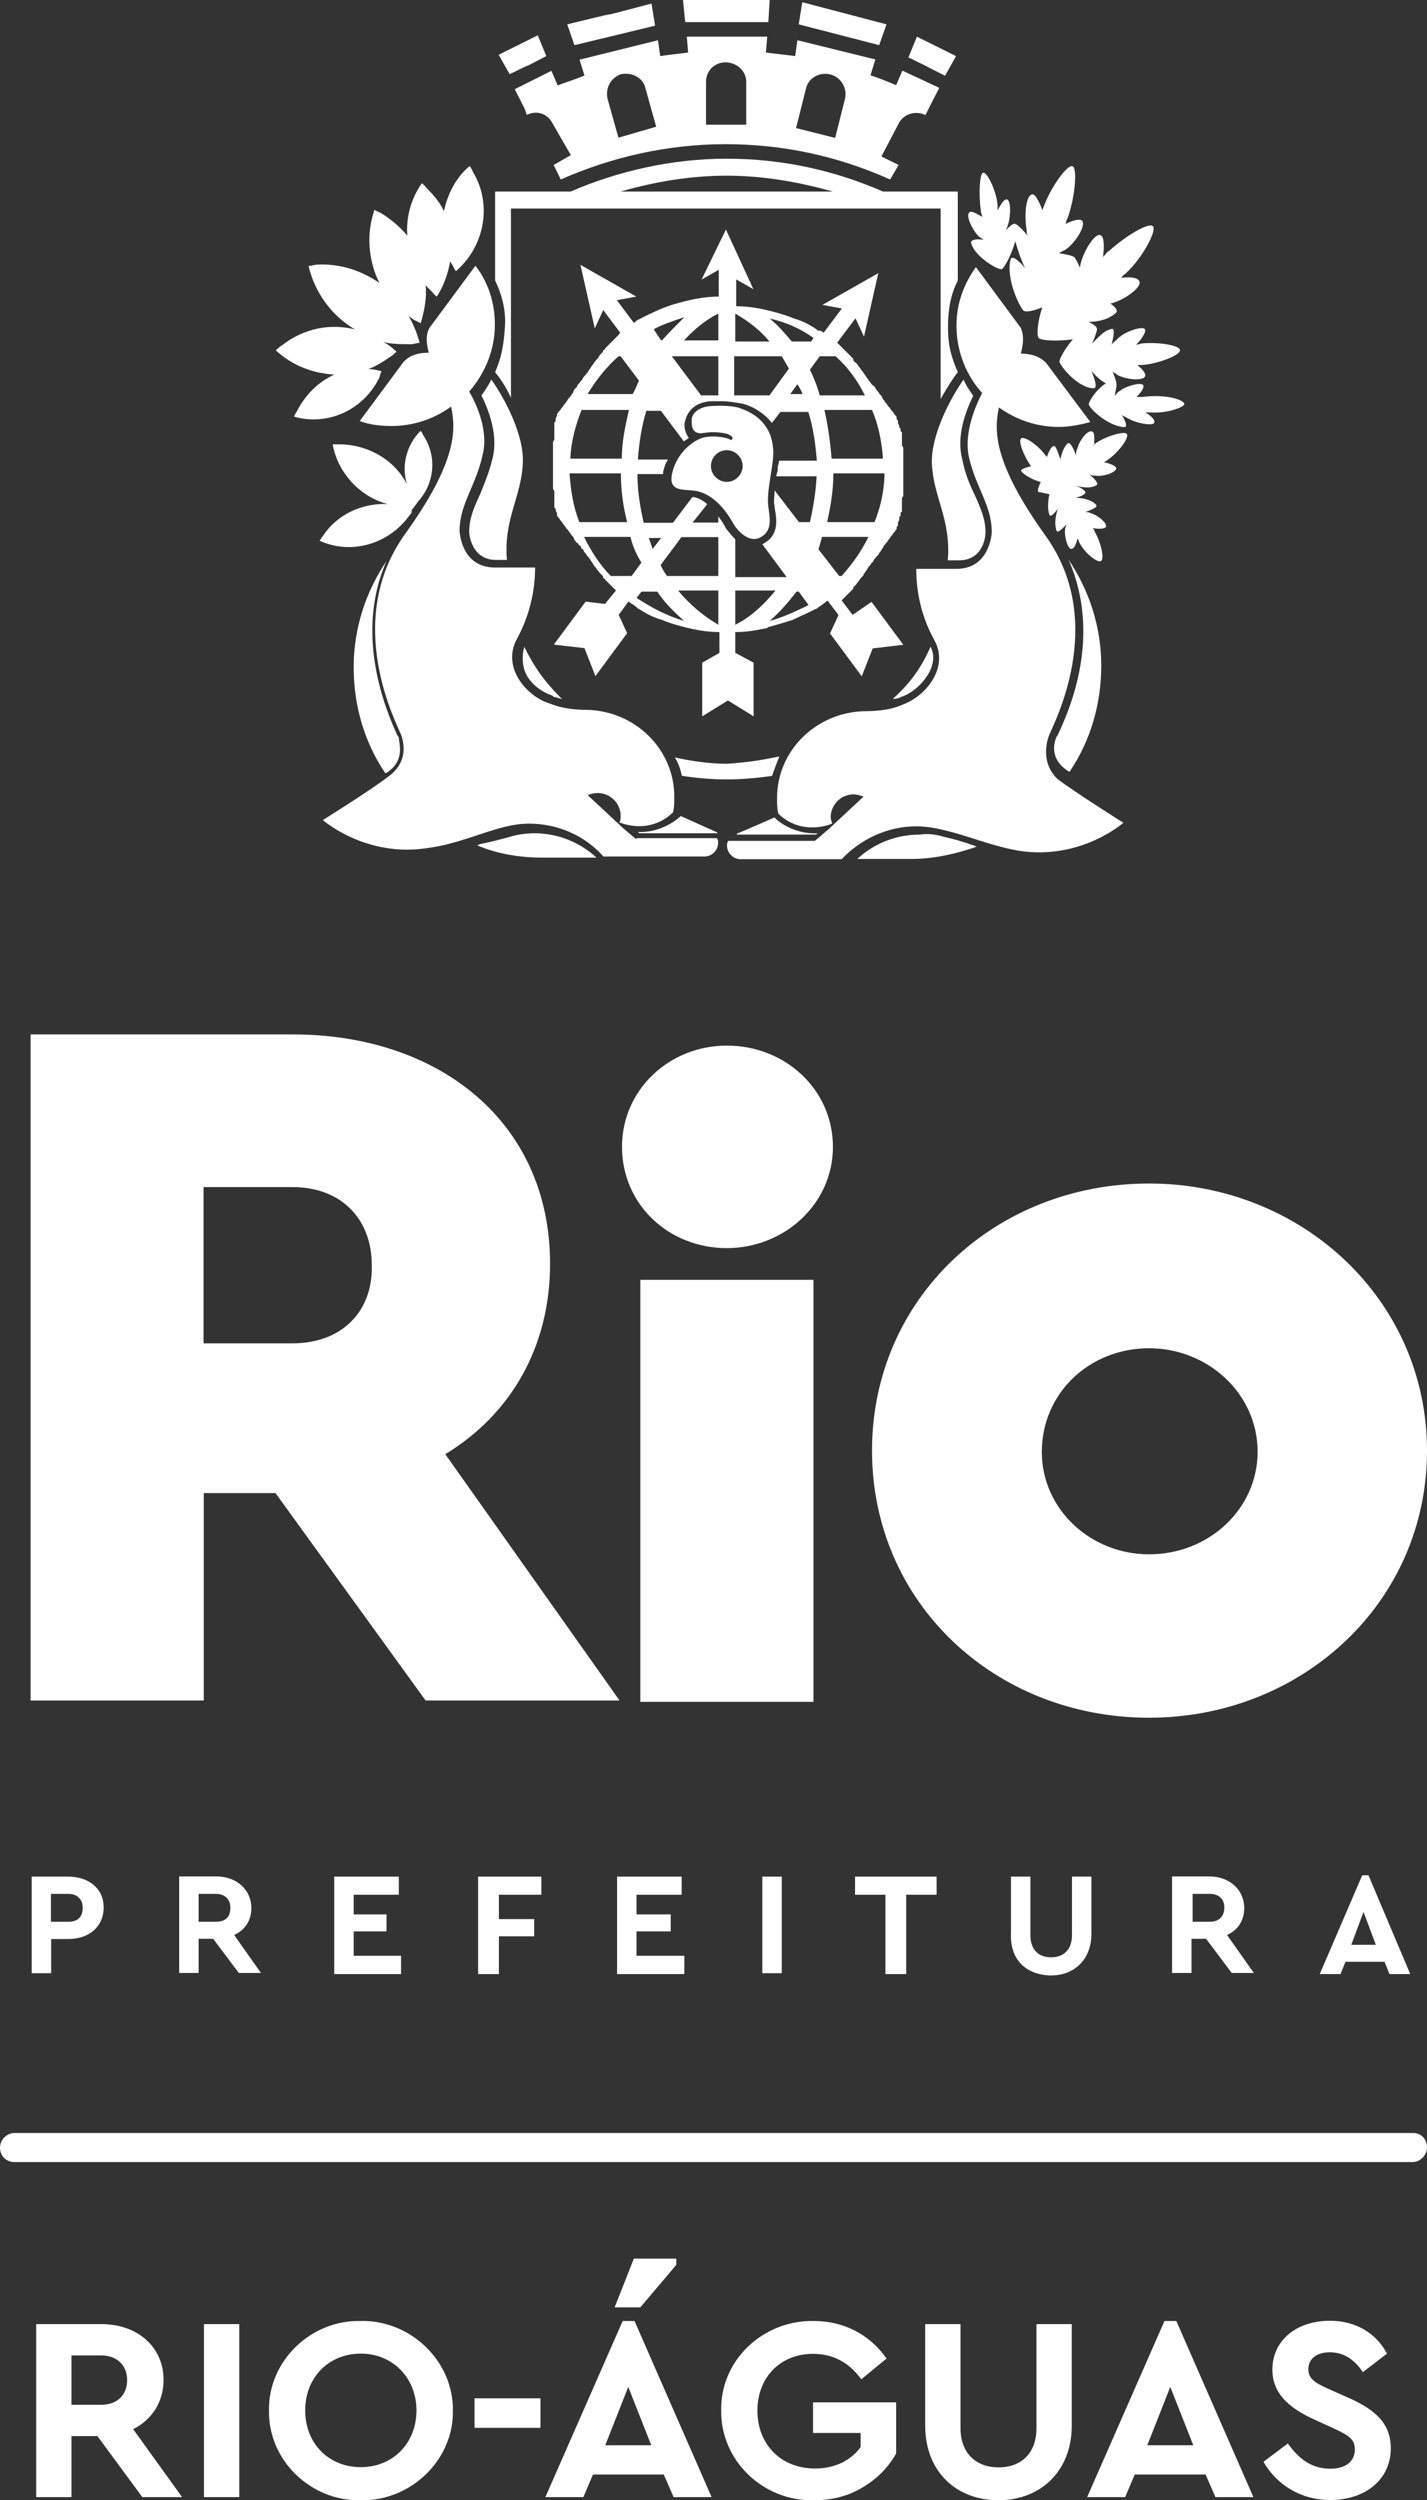 <svg xmlns="http://www.w3.org/2000/svg" xmlns:xlink="http://www.w3.org/1999/xlink" id="Layer_1" x="0px" y="0px" viewBox="0 0 638.7 1118.6" style="enable-background:new 0 0 638.7 1118.6;" xml:space="preserve"><rect x="0" y="0" width="638.7" height="1118.6" fill="#333333" stroke="none"/><style type="text/css">	.st0{fill-rule:evenodd;clip-rule:evenodd;fill:#FFFFFF;}	.st1{fill:#FFFFFF;}</style><path class="st0" d="M514.3,529.5c-68.8,0-124,51.3-124,119.5s55.1,119.5,124,119.5c68.2,0,124.4-51.3,124.4-119.5 C638.7,581.3,582.4,529.5,514.3,529.5z M514.3,695.4c-26.2,0-48-20.2-48-45.8c0-26.2,21.2-46.4,48-46.4c26.2,0,48.6,20.2,48.6,46.4 C562.8,675.2,541,695.4,514.3,695.4z"></path><rect x="286.6" y="572.6" class="st0" width="77.5" height="188.8"></rect><path class="st0" d="M199.3,650.6c28.9-17.5,46.9-47.5,46.9-85.2c0-63.4-49.7-102.6-115.1-102.6H13.7v298h77.5V668h32.1l67.2,92.8 h86.8L199.3,650.6z M131,601H91.1v-69.9h39.8c21.8,0,35.5,14.2,35.5,34.9C167,586.8,152.9,601,131,601z"></path><path class="st0" d="M325.3,467.8c-25.6,0-46.9,19.6-46.9,45.3c0,25.7,20.8,45.3,46.9,45.3c25.6,0,47.5-19.6,47.5-45.3 C372.8,487.5,351.5,467.8,325.3,467.8"></path><g>	<path class="st0" d="M228.2,374.4L228.2,374.4c3.2-1,7.1-1.6,10.9-1.6c10.3,0,20.2,3.8,27.9,10.9h-24c-10.3,0-20.2-1.6-29.5-5.5  c0.6,0,1-0.6,1.6-0.6C219.9,376.6,223.8,375.6,228.2,374.4"></path>	<path class="st0" d="M422.5,374.4L422.5,374.4c4.4,1,8.7,2.2,13.1,3.8c0.6,0,1,0.6,1.6,0.6c-9.3,3.2-19.2,5.5-29.5,5.5h-24  c7.7-7.1,17.5-10.9,27.9-10.9C415.4,372.8,419.2,373.4,422.5,374.4"></path>	<path class="st0" d="M133.2,183.4L133.2,183.4c3.8-7.1,9.3-12.5,16.4-15.8c-9.3-0.6-18.6-3.8-26.2-10.9c1-0.6,1.6-1.6,2.8-2.2  c9.9-7.7,21.8-9.9,32.7-7.1c-10.3-6-18-16.4-20.8-28.4c1,0,2.8-0.6,3.8-0.6c10.3-0.6,20.2,2.8,27.9,8.2c-4.9-9.9-6-21.8-2.2-32.7  c1,0.6,2.2,1,3.2,1.6c4.4,2.8,8.2,6,11.5,9.9c-0.6-8.2,1.6-16.4,6.5-23.4c1,0.6,1.6,1.6,2.2,2.2c3.2,3.2,6,6.5,7.7,10.3  c1.6-7.7,5.5-15.3,11.5-20.2c0.6,0.6,1,1.6,1.6,2.8c8.7,14.7,4.9,33.3-7.7,44.2c-0.6-0.6-1-1.6-1.6-2.8c-0.6-0.6-0.6-1-1-1.6  c-1,5.5-2.8,10.9-6,15.8c-1-0.6-1.6-1.6-2.2-2.2c-1-1-1.6-1.6-2.8-2.8c0.6,5.5-0.6,11.5-2.2,16.9c-1-0.6-2.2-1-3.2-1.6  c-0.6-0.6-1.6-1-2.2-1.6c2.2,3.8,3.8,7.7,4.9,12c-1,0-2.8,0.6-3.8,0.6c-4.4,0-8.7,0-12.5-1c2.2,1,4.4,2.8,6,4.4  c-1,0.6-1.6,1.6-2.8,2.2c-3.2,2.2-6.5,4.4-9.9,5.5c2.2,0,4.4,0.6,6,1c-0.6,1-0.6,1.6-1,2.8c-7.1,14.7-23.4,21.8-38.2,17.5  C132.1,185,132.7,184.5,133.2,183.4"></path>	<path class="st0" d="M530.1,180.7L530.1,180.7c0,1.6-8.2,4.4-15.3,3.8c-0.6,0-1,0-2.2,0c2.8,1.6,4.9,3.8,3.8,4.9s-7.7,0-11.5-2.2  c-1-0.6-2.2-1-2.8-1.6c1.6,2.8,2.8,5.5,1,5.5c-7.7-0.6-15.8-8.7-15.8-10.3c0-1,3.2-6.5,7.7-9.3c-2.2-1-4.4-3.2-6.5-5.5  c1.6,3.8,2.8,7.7,1,7.7c-7.1,0-15.3-10.3-15.3-12c0-1,2.2-5.5,6-9.9c-7.1,1-14.2,0.6-15.3-0.6c-1-1-0.6-7.1,1.6-13.7  c-3.8,1.6-7.1,2.2-8.2,1.6c-1.6-1-8.2-14.2-6-23c0.6-2.2,3.8,0.6,6.5,3.8c-1.6-3.2-3.2-7.7-4.4-12c-1.6,6-4.9,12-6,12.5  c-1.6,0.6-12-5.5-13.7-11.5c-0.6-1.6,2.2-2.2,5.5-1.6c-0.6-0.6-1.6-1-2.2-1.6c-2.8-2.8-5.5-8.7-4.4-10.3c0.6-1.6,3.2,0,6,1.6  c0-1-0.6-1.6-0.6-2.8c-1-7.1-0.6-16.4,1-16.9c1.6-0.6,6,7.7,6.5,14.7c0,0.6,0,1.6,0,2.2c1.6-3.2,3.2-5.5,4.4-4.9  c1.6,1,1.6,7.7,0,12c0,0.6-0.6,1-0.6,1.6c1.6-1.6,2.8-2.8,3.8-2.8l0,0l0,0l0,0l0,0c1,0,3.8,2.8,6,5.5c-0.6-1-0.6-1.6-0.6-2.8  c-1-5.5-0.6-14.7,2.2-15.8c1.6-0.6,3.2,2.8,4.9,7.1c0-0.6,0.6-1.6,1-2.8c3.2-8.2,10.3-18,12.5-16.9c2.2,1,1,14.2-2.2,23  c-0.6,1-0.6,1.6-1,2.8c3.2-1.6,7.1-2.8,7.7-1c1,2.8-3.8,9.9-7.7,12.5c-1,0.6-2.2,1-2.8,1.6c3.2,0.6,6.5,1,7.1,2.2  c0.6,1,1.6,2.8,2.2,4.4c0,0,0,0,0-0.6c1-6,6-14.2,8.7-14.2c2.2,0,2.2,4.9,1.6,9.9c1-1,1.6-2.2,2.8-2.8c7.1-6.5,18-13.1,19.6-10.9  s-4.9,14.2-12,20.8c-0.6,0.6-1.6,1-2.2,2.2c4.4-0.6,8.2,0,8.2,2.2c0,2.8-7.7,8.2-13.1,9.3l0,0c2.2,1.6,3.8,3.2,2.2,4.4  c-3.2,2.8-7.7,3.8-12,3.8c2.2,1,3.8,2.2,3.8,3.2s-1,3.8-2.2,6.5c2.8-2.8,5.5-6,8.7-6.5c1.6-0.6,1,3.2,0,7.1c0.6-1,1.6-1.6,2.8-2.8  c3.2-3.2,10.3-5.5,12-4.4c1,1-1,4.4-3.8,7.1c1,0,2.2-0.6,3.2-0.6c7.1-0.6,16.9,1,16.4,3.2c0,2.2-9.9,6-16.9,6.5c-0.6,0-1.6,0-2.2,0  c2.8,2.2,4.4,4.4,3.2,5.5c-1.6,1.6-8.2,1-12-1c-0.6-0.6-1.6-1-2.2-1.6c1,2.8,2.2,5.5,1.6,7.1c0,1-0.6,2.2-0.6,3.8  c0.6-0.6,1-1.6,2.2-2.2c2.8-2.2,8.7-3.8,10.3-2.8c1,1-0.6,3.2-2.8,5.5c1,0,1.6,0,2.8,0C520.8,176.3,529.5,178.5,530.1,180.7"></path>	<path class="st0" d="M476.5,127.8c0-1.6,0.6-3.8,1-5.5c-3.2,2.2-7.1,3.2-9.9,3.8C471.1,126,474.9,126.6,476.5,127.8"></path>	<path class="st0" d="M490.7,198.1L490.7,198.1c4.9-3.2,13.1-5.5,13.7-3.8c1,1.6-3.8,8.2-8.7,11.5c-0.6,0.6-1,0.6-1.6,1  c2.8,0.6,5.5,1.6,5.5,2.8c0,1.6-5.5,3.8-9.3,3.2c-1,0-1.6,0-2.8-0.6c2.8,2.2,4.4,4.4,3.2,4.9c-2.8,1.6-6.5,1-9.9,0l0,0  c2.2,0.6,3.8,1.6,4.9,2.8c0.6,1-1.6,2.2-4.4,2.8c3.2,0,7.7,1,9.3,3.2c1,1-2.2,2.2-4.9,3.2c1,0,1.6,0,2.8,0.6c3.2,1,7.1,4.4,6.5,6  c-0.6,1-3.2,1-6,0.6c0.6,0.6,1,1,1,1.6c2.8,4.9,4.4,12,2.8,13.1c-1.6,1-7.7-3.8-9.9-8.7c0-0.6-0.6-1-0.6-1.6  c-0.6,2.8-1.6,4.9-2.8,4.9c-1.6,0-3.2-5.5-2.8-8.7c0-1,0.6-1.6,0.6-2.2c-2.2,2.2-3.8,3.8-4.4,2.8c-1-2.8-0.6-6.5,0.6-9.9  c-1.6,2.2-3.2,3.8-3.8,2.8c-1-2.8-0.6-6.5,0-9.3c-2.8-0.6-4.9-1-4.9-1c-0.6-0.6,0-2.2,1-4.4c-3.2-1-7.1-2.8-8.7-4.9  c-0.6-0.6,1.6-1.6,4.4-2.2l0,0c-3.2-4.4-6-11.5-4.4-12.5s7.7,3.2,10.9,7.7c0,0,0,0,0.6,0.6c1-3.2,2.8-6,3.8-4.4s1.6,3.8,2.2,5.5  c0.6-2.8,1.6-5.5,3.2-7.1c1-1,2.8,2.2,3.8,5.5c0-1,0-2.2,0.6-3.2c1-3.8,4.4-8.2,6.5-7.7c1.6,0.6,1,3.8,1,6.5  C489.1,198.7,490.2,198.7,490.7,198.1"></path>	<path class="st0" d="M244.5,25.1l-3.8-9.3c-17.5,8.7,0,0-17.5,8.7l4.9,8.7C244.5,25.1,227.6,33.9,244.5,25.1"></path>	<g>		<path class="st0" d="M420.4,39.3l-16.5-7.7l-2.8,6.5c-3.8-1.6-7.7-3.2-11.5-4.4l2.2-7.1L356.9,18l-1,7.1c-4.4-0.6-8.7-1-13.1-1.6   l0.6-7.1h-36l0.6,7.1c-4.4,0.6-8.7,1-12.5,1.6l-1-7.1l-35.1,8.7l2.2,7.1c-3.8,1.6-7.7,2.8-12,4.4l-2.8-6.5l-16.4,8.2l4.4,8.7l0,0   l1,2.8c4.4-2.2,9.3-0.6,11.5,3.8l0,0l0,0l8.2,14.2l-7.7,4.4l3.2,6.5c22.4-9.9,47.5-15.8,73.7-15.8s50.7,5.5,73.7,15.8l3.8-6.5   l-7.7-3.8l7.7-14.7l0,0l0,0l0,0c2.2-4.4,7.7-6,12-3.8l0,0l2.2-4.4l0,0L420.4,39.3z M276.8,61.6l-4.9-17.5l0,0l0,0   c-1-4.9,1.6-9.3,6-10.9c4.9-1,9.9,1.6,10.9,6l0,0l0,0l0,0l0,0l4.9,17.5L276.8,61.6z M334,36.6L334,36.6v19.2h-18V36.6   c0-4.9,3.8-8.7,8.7-8.7C329.7,27.9,334,31.7,334,36.6L334,36.6z M378.2,44.2L378.2,44.2L378.2,44.2L378.2,44.2l-4.4,17.5   l-17.5-4.4l4.4-17.5l0,0l0,0c1-4.9,6-7.7,10.9-6.5C376.2,34.4,379.4,39.3,378.2,44.2z"></path>		<path class="st0" d="M293.2,11.5l-1.6-9.9c-37.7,9.9,0,0-37.7,9.3l3.2,9.3C293.2,11.5,257.1,20.2,293.2,11.5z"></path>		<polygon class="st0" points="343.9,9.9 344.5,0 305.7,0 306.7,9.9   "></polygon>		<path class="st0" d="M396.8,10.9c-37.7-9.9,0,0-37.7-9.9l-1.6,9.9c36,9.3,0,0,36,9.3L396.8,10.9z"></path>	</g>	<path class="st0" d="M427.9,25.1c-17.5-8.7,0,0-17.5-8.7l-3.8,9.3c16.9,8.2,0,0,16.4,8.2L427.9,25.1z"></path>	<path class="st0" d="M183.4,230.4L183.4,230.4c-9.3,13.1-26.2,18-40.4,11.5c0.6-0.6,1-1.6,1.6-2.2c6.5-9.9,18-14.7,28.9-14.2  c-12.5-3.2-22.4-14.2-24.6-26.7c1,0,2.2,0,2.8,0c13.1,0,25.1,7.1,30.5,18c-2.8-8.7,0-18,6-24c0.6,0.6,1,1,1,1.6  c6.5,9.3,5.5,21.8-2.2,30.1l0,0c-1,1.6-2.8,3.8-2.8,3.8C184.5,229.2,184,229.8,183.4,230.4"></path>	<path class="st0" d="M174.1,345L174.1,345c-0.6,0.6-1,0.6-1.6,1c-9.3-13.7-14.2-30.1-14.2-47.5c0-17.5,5.5-33.9,14.7-47.5  c-9.9,22.4-8.2,49.7,4.9,78.1c0.6,0.6,0.6,1,0.6,1C178.5,332.4,181.3,339.5,174.1,345"></path>	<path class="st0" d="M234.7,299.7L234.7,299.7c-1-3.2-1-7.1,0-10.3c5.5,11.5,11.5,18,16.9,23.4c-2.2-0.6-3.2-1-3.8-1l-0.6-0.6  C241.9,309.5,236.4,305.1,234.7,299.7"></path>	<path class="st0" d="M219.9,169.8c-1,2.2-2.8,4.9-4.4,7.1c3.2,6.5,7.7,18,4.9,28.4c-1.6,6.5-3.8,11.5-5.5,15.8  c-2.8,6-4.9,10.9-4.9,16.9c0,1,1,12.5,12,12.5h4.9c-1.6-18,6.5-28.4,7.1-43.2C234.7,194.3,225.4,177.5,219.9,169.8"></path>	<path class="st0" d="M403.4,311.7L403.4,311.7c-0.6,0.6-2.2,1-3.8,1c6-5.5,12-12,16.9-23.4c1.6,3.2,1.6,6.5,0,10.3  c-2.2,4.9-7.1,9.9-12.5,12L403.4,311.7z"></path>	<path class="st0" d="M284.9,375.6l-6.5-5.5c0,0,0,0-0.6-0.6l-14.7-13.7c1-0.6,2.8-1,4.4-1c5.5,0,10.3,4.4,10.3,10.3  c0,1,0,2.2-0.6,2.8c0,0,13.1,6,24-4.4l0,0c0.6-2.2,0.6-4.4,0.6-7.1c0-21.2-17.5-38.2-38.8-38.8c-11.5,0-16.4-2.8-18-3.2  c-10.3-3.8-20.2-16.4-13.7-28.4s8.2-23.4,8.2-32.1h-18c-15.3,0-15.8-16.4-15.8-16.4c0-12,7.1-19.6,10.3-33.9  c2.8-10.9-2.8-23-6-28.4c7.1-8.2,11.5-18.6,11.5-30.1c0-9.9-3.2-19.2-8.7-26.2l-20.3,27.4c-2.2,3.2-1.6,7.7-0.6,11.5  c-4.4,0-8.7,1-11.5,4.4L161,188.4c4.4,1.6,9.3,2.2,14.2,2.2c9.9,0,19.2-3.2,26.7-8.7c2.2,10.3,2.8,24.6-20.8,57.3  c-27.9,39.3-3.2,85.2-1.6,89.5c1.6,4.4,2.8,12.5-5.5,18.6c-7.7,6-29.5,19.6-29.5,19.6s19.2,16.9,46.9,12.5  c12.5-1.6,23-6.5,33.9-9.3c3.8-1,7.7-1.6,11.5-1.6c13.1,0,25.1,5.5,33.3,14.7h45.3c3.2,0,6-2.8,6-6c0-1,0-1.6-0.6-2.2h-36v0.6  L284.9,375.6L284.9,375.6z"></path>	<path class="st0" d="M286.1,372.8l-0.6-0.6c10.9,0.6,18.6-6.5,19.2-7.1c4.9,2.2,15.8,7.1,15.8,7.1l0,0c0.6,0,0.6,0.6,0.6,0.6H286.1  z"></path>	<path class="st0" d="M348.8,338.4L348.8,338.4c-1,2.8-2.2,5.5-3.2,8.7c-6.5,1-13.7,1.6-20.2,1.6c-7.1,0-13.7-0.6-20.2-1.6  c-0.6-2.8-1.6-6-3.2-8.2c7.7,1.6,15.3,2.8,23.4,2.8C333.6,341.2,341.2,340.1,348.8,338.4"></path>	<path class="st0" d="M431.3,169.8c-5.5,7.7-14.7,24.6-14.2,37.7c0.6,14.7,8.7,25.1,7.1,43.2h4.9c11.5,0,12-11.5,12-12.5  c0-6-2.2-10.9-4.9-16.9c-2.2-4.4-4.4-9.9-5.5-15.8c-2.8-10.3,1.6-21.8,4.9-28.4C434,174.7,432.3,172.5,431.3,169.8"></path>	<path class="st0" d="M473.3,329.1c-0.6,0.6-0.6,1-0.6,1c-0.6,1.6-3.2,8.7,4.4,14.2c0.6,0.6,1,0.6,1.6,1  c9.3-13.7,14.2-30.1,14.2-47.5c0-17.5-5.5-33.9-14.7-47.5C488.5,273.4,486.9,300.8,473.3,329.1"></path>	<path class="st0" d="M469.5,329.1c1.6-4.4,26.7-50.3-1.6-89.5c-23.4-32.7-23-46.9-20.8-57.3c7.7,5.5,16.9,8.7,26.7,8.7  c4.9,0,9.9-1,14.2-2.2l-19.6-26.2c-2.8-3.2-7.1-4.4-11.5-4.4c1-3.8,1.6-7.7,0-11.5l-20.1-27.2c-5.5,7.7-8.7,16.4-8.7,26.2  c0,11.5,4.4,22.4,11.5,30.1c-2.8,5.5-8.2,17.5-6,28.4c3.2,14.2,10.3,21.8,10.3,33.9c0,0-0.6,16.4-15.8,16.4h-18  c0,8.7,1.6,20.2,8.2,32.1c6.5,12-3.8,24.6-13.7,28.4c-1.6,0.6-6,3.2-18,3.2c-21.2,0.6-38.8,17.5-38.8,38.8c0,2.2,0,4.9,0.6,7.1l0,0  c10.9,10.3,24,4.4,24,4.4c0-1-0.6-1.6-0.6-2.8c0-5.5,4.4-10.3,10.3-10.3c1.6,0,3.2,0.6,4.4,1l-14.7,13.7l-0.6,0.6l-6.5,5.5H326  c-0.6,0.6-0.6,1.6-0.6,2.2c0,3.2,2.8,6,6,6h45.3c8.2-8.7,20.2-14.7,33.3-14.7c3.8,0,8.2,0.6,12,1.6c10.3,2.2,21.2,7.1,33.9,9.3  c27.9,4.4,46.9-12.5,46.9-12.5s-21.8-13.7-29.5-19.6C466.7,342.3,467.8,333.6,469.5,329.1"></path>	<path class="st0" d="M330.3,372.8L330.3,372.8c0,0,11.5-4.9,16.4-7.1c0.6,1,8.2,7.7,19.2,7.1l-0.6,0.6h-35.5  C329.7,372.8,330.3,372.8,330.3,372.8"></path>	<g>		<path class="st0" d="M429.1,85.7h-33.9C374,76.4,350.4,71,325.3,71c-24.6,0-48.6,5.5-69.9,14.7h-33.8v39.8   c3.2,6.5,4.9,13.7,4.4,20.8c-0.6,8.7-1.6,13.7-4.4,20.2c2.2,2.8,4.9,6.5,7.1,11.5V93.3H421v85.2c2.8-4.9,5.5-9.3,7.7-12   c-2.8-6.5-4.4-11.5-4.4-20.2c0-7.1,1-14.2,4.4-20.8V85.7H429.1z M277.8,85.7c15.3-4.4,31.1-7.1,47.5-7.1s32.1,2.8,47.5,7.1H277.8z   "></path>		<path class="st0" d="M381.6,275.1l-4.9-6.5l0,0c0.6-0.6,0.6-0.6,1-1l0,0c1-1,2.2-2.2,3.2-3.2l0,0c0.6-0.6,0.6-0.6,1-1   c0,0,0,0,0-0.6c0.6-0.6,0.6-0.6,1-1c0,0,0,0,0.6-0.6c0-0.6,0.6-0.6,0.6-1c0,0,0,0,0.6-0.6c0-0.6,0.6-0.6,0.6-1c0,0,0,0,0.6-0.6   s0.6-0.6,0.6-1l0,0c0.6-0.6,1-1.6,1.6-2.2l0,0c0-0.6,0.6-0.6,0.6-1c0,0,0-0.6,0.6-0.6c0-0.6,0.6-0.6,0.6-1c0,0,0-0.6,0.6-0.6   c0,0,0.6-0.6,0.6-1c0,0,0-0.6,0.6-0.6c0-0.6,0.6-0.6,0.6-1l0.6-0.6c0,0,0.6-0.6,0.6-1l0.6-0.6c0-0.6,0.6-0.6,0.6-1s0.6-0.6,0.6-1   c0-0.6,0.6-0.6,0.6-1l0.6-0.6c0,0,0-0.6,0.6-0.6c0,0,0-0.6,0.6-1c0,0,0-0.6,0.6-0.6c0-0.6,0-0.6,0.6-1c0,0,0-0.6,0.6-0.6   c0-0.6,0-0.6,0.6-1c0,0,0-0.6,0.6-0.6c0-0.6,0-0.6,0.6-1v-0.6c0-0.6,0.6-1,0.6-1V234c0-0.6,0.6-1,0.6-1.6v-0.6c0-0.6,0-0.6,0.6-1   v-0.9c0-0.6,0-0.6,0.6-1v-0.6c0-0.6,0-0.6,0-1v-0.6c0-0.6,0-0.6,0-1v-0.6c0-0.6,0-1,0-1v-0.6c0-0.6,0-1,0.6-1.6v-0.6   c0-0.6,0-1,0-1v-0.6c0-0.6,0-0.6,0-1v-0.6c0-0.6,0-0.6,0-1v-0.6c0-0.6,0-0.6,0-1v-0.6c0-0.6,0-1,0-1V213c0-0.6,0-1,0-1.6   s0-1,0-1.6v-0.6c0-0.6,0-1,0-1v-0.6c0-0.6,0-0.6,0-1V206c0-0.6,0-0.6,0-1v-0.6c0-0.6,0-0.6,0-1v-0.6c0-0.6,0-1,0-1V201   c0-0.6,0-1-0.6-1.6v-0.6c0-0.6,0-1,0-1v-0.6c0-0.6,0-0.6,0-1v-0.6c0-0.6,0-0.6,0-1v-0.7c0-0.6,0-0.6-0.6-1v-0.6c0-0.6,0-0.6-0.6-1   v-0.6c0-0.6-0.6-1-0.6-1.6v-0.6c0-0.6-0.6-1-0.6-1v-0.6c0-0.6,0-0.6-0.6-1c0,0,0-0.6-0.6-0.6c0-0.6,0-0.6-0.6-1c0,0,0-0.6-0.6-0.6   c0,0,0-0.6-0.6-1c0,0,0-0.6-0.6-0.6c0-0.6-0.6-0.6-0.6-1c0,0,0-0.6-0.6-0.6c0-0.6-0.6-0.6-0.6-1c0,0,0-0.6-0.6-0.6   c0-0.6-0.6-1-0.6-1.6l-0.6-0.6l-0.6-0.6c0-0.6-0.6-0.6-0.6-1l-0.6-0.6c0-0.6-0.6-0.6-0.6-1c0,0,0-0.6-0.6-0.6   c0-0.6-0.6-0.6-0.6-0.6l-0.6-0.6c0-0.6-0.6-0.6-0.6-1l-0.6-0.6c0-0.6-0.6-0.6-0.6-1l0,0c-0.6-0.6-1-1.6-1.6-2.2l0,0   c0-0.6-0.6-0.6-0.6-1c0,0,0,0-0.6-0.6c0-0.6-0.6-0.6-0.6-1c0,0,0,0-0.6-0.6c0-0.6-0.6-0.6-0.6-1c0,0,0,0-0.6-0.6   c-0.6,0-0.6-0.6-1-1c0,0,0,0,0-0.6c-0.6-0.6-0.6-0.6-1-1l0,0c-1-1-2.2-2.2-3.2-3.2l0,0c-0.6-0.6-0.6-0.6-1-1l0,0   c-0.6-0.6-0.6-0.6-1-1l0,0c-0.6-0.6-0.6-0.6-1-1l0,0l8.2-10.9l3.8,8.2l3.2-14.2l3.2-14.2l-12.5,7.1l-12.5,7.1l8.7,1.6l-8.2,10.9   c-0.6-0.6-1-1-2.2-1l0,0c-0.6,0-1-0.6-1-0.6l0,0c-3.2-2.2-6.5-3.8-10.3-4.9l0,0c-3.8-1.6-8.2-2.8-12.5-3.8   c-4.4-1-8.7-1.6-13.1-1.6v-12l7.7,4.4l-6.3-13.7l-6-13L314,125.1l7.7-4.4v12c-4.4,0-8.7,0.6-13.1,1.6s-8.7,2.2-12.5,3.8l0,0   c-3.8,1.6-7.1,3.2-10.3,4.9l0,0c-0.6,0-1,0.6-1,0.6l0,0c-0.6,0.6-1,0.6-1,1l-7.7-10.3l8.7-1.6l-12.5-7.1l-12.5-7.1l3.2,14.2   l3.2,14.2l3.8-8.2l7.7,10.3c0,0-0.6,0-0.6,0.6l0,0c-0.6,0.6-0.6,0.6-1,1l0,0c-0.6,0.6-0.6,0.6-1,1l0,0c-0.6,0.6-0.6,0.6-1,1l0,0   c-1,1-2.2,2.2-3.2,3.2l0,0c0,0.6-0.6,0.6-1,1c0,0,0,0,0,0.6c-0.6,0.6-0.6,0.6-1,1c0,0,0,0-0.6,0.6c0,0.6-0.6,0.6-0.6,1   c0,0,0,0.6-0.6,0.6c0,0.6-0.6,0.6-0.6,1c0,0,0,0-0.6,0.6c0,0.6-0.6,0.6-0.6,1l0,0c-0.6,0.6-1,1.6-1.6,2.2l0,0c0,0.6-0.6,0.6-0.6,1   c0,0,0,0.6-0.6,0.6c0,0.6-0.6,0.6-0.6,1l-0.6,0.6c0,0-0.6,0.6-0.6,1c0,0,0,0.6-0.6,0.6c0,0.6-0.6,0.6-0.6,1l-0.6,0.6   c0,0-0.6,0.6-0.6,1c0,0,0,0.6-0.6,0.6c0,0.6-0.6,0.6-0.6,0.6c0,0.6-0.6,1-0.6,1.6s-0.6,0.6-0.6,0.6c0,0.6,0,0.6-0.6,1   c0,0,0,0.6-0.6,0.6c0,0.6-0.6,0.6-0.6,1c0,0,0,0.6-0.6,0.6c0,0.6,0,0.6-0.6,1c0,0,0,0.6-0.6,0.6c0,0.6,0,0.6-0.6,1   c0,0,0,0.6-0.6,0.6c0,0.6,0,0.6-0.6,1c0,0,0,0.6-0.6,0.6c0,0.6-0.6,1-0.6,1v0.6c0,0.6-0.6,1-0.6,1.6v0.6c0,0.6,0,0.6-0.6,1v0.6   c0,0.6,0,0.6,0,1v0.6c0,0.6,0,0.6,0,1v0.6c0,0.6,0,0.6,0,1v0.6c0,0.6,0,1,0,1v0.6c0,0.6,0,1-0.6,1.6v0.6c0,0.6,0,1,0,1v0.6   c0,0.6,0,0.6,0,1v0.6c0,0.6,0,0.6,0,1v0.6c0,0.6,0,0.6,0,1v0.6c0,0.6,0,1,0,1v0.6c0,0.6,0,1,0,1.6s0,1,0,1.6v0.6c0,0.6,0,1,0,1   v0.6c0,0.6,0,0.6,0,1v0.6c0,0.6,0,0.6,0,1v0.6c0,0.6,0,0.6,0,1v0.6c0,0.6,0,1,0,1v0.6c0,0.6,0,1,0.6,1.6v0.6c0,0.6,0,1,0,1v0.6   c0,0.6,0,0.6,0,1v0.6c0,0.6,0,0.6,0,1v0.6c0,0.6,0,0.6,0,1v0.6c0,0.6,0,0.6,0.6,1v0.6c0,0.6,0.6,1,0.6,1.6v0.6c0,0.6,0.6,1,0.6,1   s0,0.6,0.6,0.6c0,0.6,0,0.6,0.6,1c0,0,0,0.6,0.6,0.6c0,0.6,0,0.6,0.6,1c0,0,0,0.6,0.6,0.6c0,0.6,0,0.6,0.6,1c0,0.6,0,0.6,0.6,0.6   c0,0,0,0.6,0.6,1c0,0,0,0.6,0.6,0.6c0,0.6,0,0.6,0.6,1c0,0,0,0.6,0.6,0.6c0,0.6,0.6,1,0.6,1.6l0.6,0.6c0,0,0,0.6,0.6,0.6l0.6,0.6   c0,0,0,0.6,0.6,0.6c0,0,0.6,0.6,0.6,1c0,0,0,0.6,0.6,0.6c0,0,0.6,0.6,0.6,1c0,0,0,0.6,0.6,0.6c0,0.6,0.6,0.6,0.6,1   c0,0,0,0.6,0.6,0.6c0,0.6,0.6,0.6,0.6,1l0,0c0.6,0.6,1,1.6,1.6,2.2l0,0c0,0.6,0.6,0.6,0.6,1c0,0,0,0.6,0.6,0.6   c0,0.6,0.6,0.6,0.6,1c0,0,0,0.6,0.6,0.6c0,0.6,0.6,0.6,0.6,1c0,0,0,0,0.6,0.6s0.6,0.6,1,1c0,0,0,0,0,0.6c0.6,0.6,0.6,0.6,1,1l0,0   c1,1,2.2,2.2,3.2,3.2l0,0c0.6,0.6,0.6,0.6,1,1l0,0l0.6,0.6l-4.9,6l-8.7-1l-14.2,19.2l13.7,1.6l4.9,12.5l14.2-19.2l-3.8-8.2l4.4-6   c1,1,2.8,1.6,3.8,2.8l0,0c0.6,0.6,1,0.6,1,0.6l0,0c3.2,2.2,6.5,3.8,10.3,4.9l0,0c3.8,1.6,8.2,2.8,12.5,3.8c4.4,1,8.7,1.6,13.1,1.6   v9.3l-7.7,4.4v24l11.5-7.1l11.5,7.1v-24l-8.2-4.4v-9.3c4.4,0,8.7-0.6,13.1-1.6c0.6,0,1,0,1.6-0.6c3.8-1,7.7-2.2,10.9-3.2l0,0   c3.2-1.6,7.1-3.2,10.3-4.9l0,0c0.6,0,1-0.6,1-0.6l0,0c1.6-1,3.2-2.2,4.4-3.2l4.9,6.5l-3.8,8.2l14.2,19.2l4.9-12.5l13.7-1.6   l-14.2-19.2L381.6,275.1z M391.4,233.6h-21.2c1.6-7.1,2.8-14.2,2.8-21.8h22.9C395.8,219.5,394.1,227.1,391.4,233.6z M390.3,183.4   c2.8,6.5,4.4,14.2,4.9,21.8h-23c-0.6-7.7-1.6-14.7-3.2-21.8H390.3z M364.1,151.2l-1,1.6h-8.7c-3.2-3.8-6-7.1-9.9-10.3   C351.5,144.1,358,146.8,364.1,151.2z M359.2,176.3h-5.5l3.2-4.4C358,173.6,358.6,174.7,359.2,176.3z M329.1,140.3   c5.5,3.2,10.9,7.1,15.3,12.5h-15.3V140.3z M329.1,159.4h20.8c1,1.6,2.2,3.8,3.2,5.5l-8.7,12h-15.8v-17.5H329.1L329.1,159.4z    M321.5,140.3v12h-15.3C310.6,147.4,316,143,321.5,140.3z M321.5,159.4v17.5h-7.7l-13.1-17.5H321.5z M306.3,141.9   c-3.2,3.2-6.5,6.5-9.9,10.3h-0.6l-3.2-4.9C296.4,145.2,301.3,143.6,306.3,141.9z M276.8,159.4h1l8.2,10.9c-1,2.2-1.6,3.8-2.8,6   H263C266.9,169.8,271.4,164.3,276.8,159.4z M260.3,183.4h21.2c-1.6,7.1-3.2,14.2-3.2,21.8h-23C255.5,197.7,257.7,190,260.3,183.4z    M259.3,233.6c-2.8-7.1-3.8-14.2-4.4-21.8h23c0,7.7,1,14.7,2.8,21.8H259.3z M282.7,257.7h-9.3c-4.9-4.9-8.7-10.9-12-17.5h20.8   c1,4.4,2.8,8.2,4.9,11.5L282.7,257.7z M284.9,267.5l2.2-2.8h7.1c3.2,4.9,7.7,9.3,12,13.1C298.6,275.6,291.5,271.8,284.9,267.5z    M290.4,240.7h5.5l-3.8,4.9C291.5,244,291,242.3,290.4,240.7z M321.5,279.5c-6.5-3.8-12.5-8.7-18-15.3h18V279.5z M321.5,257.7h-23   c-1-1.6-2.2-3.2-2.8-4.9l9.3-12.5h16.5V257.7z M329.1,279.5v-15.3h18C341.7,270.8,335.8,276.2,329.1,279.5z M344.5,277.8   c4.4-3.8,8.2-8.2,12-13.1h1l4.4,6C356.4,273.4,350.5,276.2,344.5,277.8z M362.5,233.6h-4.9l-10.9-14.2c0,2.8-0.6,4.9,0,7.1v0.6   c1,5.5,2.2,12.5-5.5,16.4l10.9,14.7l0,0h-23v-16.9c-1.6-1.6-2.8-3.2-3.8-4.4c0,0-0.6-0.6-0.6-1c-0.6-1-1.6-2.8-3.2-4.9v2.8H310   l6.5-8.2c-1.6-1.6-3.8-2.8-6-3.2h-0.6l-8.7,11.5h-13.1c-1.6-7.1-2.8-14.2-2.8-21.8h11.5c0-0.6,0-0.6,0-1c0.6-2.2,1-3.8,2.2-5.5   h-13.5c0.6-7.7,1.6-14.7,3.8-21.8h6.5l10.3,13.7c0.6-0.6,1.6-1,2.2-1.6c-2.2-2.8-2.2-6.5-1.6-7.7c0.6-2.8,3.2-8.2,11.5-8.7   c1.6,0,3.2,0,4.9,0c3.2,0,6,0.6,8.7,1l0,0c4.9,1,10.3,4.4,13.7,8.7l3.8-4.9h12.5c2.2,7.1,3.2,14.2,3.8,21.8h-16.9   c0,1-0.6,2.2-0.6,3.2v1c0,0.6-0.6,1.6-0.6,2.8h18C365.2,219.5,364.1,226.6,362.5,233.6z M362.5,165.4l4.4-6h7.1   c5.5,4.9,9.9,10.9,13.1,17.5h-20.2C365.7,172.5,364.1,168.6,362.5,165.4z M375.6,257.7l-9.3-12c0.6-1.6,1-3.2,1.6-5.5h20.8   c-3.2,6.5-7.1,12-12,17.5h-1.2l0,0H375.6z"></path>		<path class="st0" d="M330.3,182.3c-2.8-0.6-6.5-1-12.5-0.6c-6.5,0.6-8.2,4.4-8.2,6s-0.6,7.1,5.5,6c6.5-1,10.9,0.6,10.9,0.6   s1,0.6,1.6,1c0.6,0.6,0,1.6-0.6,1.6c0,0-0.6-0.6-1-0.6c-1.6-0.6-6.5-1.6-10.9-0.6s-12,6.5-14.2,15.8s6,7.1,10.9,8.2   c10.3,2.2,15.8,13.7,16.9,15.3c1,1.6,6,8.2,11.5,5.5c5.5-2.8,4.4-8.2,3.8-13.1c-1-5.5,1-14.2,1.6-19.2   C349.3,186.7,331.4,182.9,330.3,182.3z M325.3,215.6c-3.8,0-7.1-3.2-7.1-7.1s3.2-7.1,7.1-7.1c3.8,0,7.1,3.2,7.1,7.1   S329.1,215.6,325.3,215.6z"></path>	</g></g><path class="st0" d="M638.7,960.8L638.7,960.8c0,3.2-2.8,6.5-6.5,6.5H6.5c-3.8,0-6.5-2.8-6.5-6.5l0,0c0-3.2,2.8-6.5,6.5-6.5h625.6 C635.9,954.1,638.7,956.9,638.7,960.8z"></path><g>	<path class="st0" d="M469.5,883.8h1c10.3,0,18-7.1,18-18.6v-25.6h-8.7v26.2c0,6.5-3.8,9.9-9.3,9.9s-9.3-3.2-9.3-9.9v-26.2h-8.7  v25.1C451.9,876.7,459.1,883.2,469.5,883.8"></path>	<path class="st0" d="M612.5,839h-2.8l-19,44.2h9.3l2.2-5.5h17.5l2.2,5.5h9.3L612.5,839z M604.8,870.1l5.5-14.7l5.5,14.7H604.8z"></path>	<path class="st0" d="M549.2,865.7c4.9-2.2,7.7-6.5,7.7-12c0-8.2-6.5-14.2-15.8-14.2h-16.5v43.2h8.7v-15.3h6.5l11.5,15.3h9.9  L549.2,865.7z M541.5,859.8h-7.7v-12.5h7.7c4.4,0,6.5,2.8,6.5,6C548,857.6,545.4,859.8,541.5,859.8z"></path>	<polygon class="st0" points="419.2,839.6 382.7,839.6 382.7,847.7 396.3,847.7 396.3,883.2 405.6,883.2 405.6,847.7 419.2,847.7    "></polygon>	<rect x="341.2" y="839.6" class="st0" width="8.7" height="43.2"></rect>	<polygon class="st0" points="305.1,839.6 276.2,839.6 276.2,883.2 306.3,883.2 306.3,875 284.9,875 284.9,864.1 300.2,864.1   300.2,856.5 284.9,856.5 284.9,847.7 305.1,847.7  "></polygon>	<polygon class="st0" points="242.3,839.6 214,839.6 214,883.2 223.3,883.2 223.3,866.3 239.1,866.3 239.1,858.6 223.3,858.6   223.3,847.7 242.3,847.7  "></polygon>	<polygon class="st0" points="178.5,839.6 149.6,839.6 149.6,883.2 179.5,883.2 179.5,875 158.3,875 158.3,864.1 173,864.1   173,856.5 158.3,856.5 158.3,847.7 178.5,847.7  "></polygon>	<path class="st0" d="M104.8,865.7c4.9-2.2,7.7-6.5,7.7-12c0-8.2-6.5-14.2-15.8-14.2H80.2v43.2h8.7v-15.3h6.5l11.5,15.3h9.9  L104.8,865.7z M96.6,859.8h-7.7v-12.5h7.7c4.4,0,6.5,2.8,6.5,6C103.2,857.6,101,859.8,96.6,859.8z"></path>	<path class="st0" d="M30.5,839.6H14.2v43.2h8.7v-15.3h7.7c9.3,0,15.8-5.5,15.8-14.2C46.4,845,39.8,839.6,30.5,839.6z M30.5,859.8  h-7.7v-12.5h7.7c4.4,0,6.5,2.8,6.5,6C37.1,857.6,34.9,859.8,30.5,859.8z"></path></g><g>	<path class="st1" d="M63.7,1117.2l-20.1-27.3H32v27.3H16.2v-77.4h29.1c16.2,0,27.9,10.1,27.9,25c0,9.8-5.2,17.8-13.6,22l21.9,30.4  H63.7z M32,1075.9h13.2c7.4,0,11.7-4.5,11.7-11.1c0-6.6-4.6-11-11.7-11H32V1075.9z"></path>	<path class="st1" d="M91.3,1039.8h15.8v77.4H91.3V1039.8z"></path>	<path class="st1" d="M161.4,1038.4c22.3-0.5,41.6,17.9,41.3,40.1c0.4,22.2-19,40.6-41.3,40.1c-22.3,0.5-41.4-17.9-41-40.1  C120,1056.3,139.1,1037.9,161.4,1038.4z M161.5,1053c-14.3,0-24.9,10.6-24.9,25.4c0,14.9,10.6,25.4,24.9,25.4  c14.2,0,24.9-10.6,24.9-25.4C186.4,1063.8,175.7,1053,161.5,1053z"></path>	<path class="st1" d="M212.4,1073h29.5v13.2h-29.5V1073z"></path>	<path class="st1" d="M297.1,1107.1h-31.7l-4.3,10.1h-17l34.6-78.8h5.3l34.5,78.8h-17L297.1,1107.1z M281.2,1067.9l-10.3,26.1h20.6  L281.2,1067.9z M283.7,1010.5h19v2.8l-16.1,19h-11.5L283.7,1010.5z"></path>	<path class="st1" d="M364.2,1038.4c13.6,0,25.1,6.1,32.6,16.8l-11.3,9.3c-5.5-7.6-12.7-11.4-21.6-11.4c-14.8,0-24.9,10.7-24.9,25.4  c0,15,10.4,25.9,25.8,25.9c8.9,0,16.1-3.6,20.4-9.6v-6.3h-21.3v-13.7h37.2v22.9c-3.5,6.2-8.6,11.4-15.1,15.2  c-6.4,3.9-13.7,5.7-21.8,5.7c-22.8,0.5-41.7-17.9-41.4-40.1C322.3,1056.2,341.3,1038,364.2,1038.4z"></path>	<path class="st1" d="M414.1,1039.8h15.8v46.5c0,11.3,7,17.6,17,17.6c10.2,0,17-6.3,17-17.6v-46.5h15.8v45.4  c0,20.5-14.1,33.4-32.8,33.4c-19,0-32.8-12.9-32.8-33.4V1039.8z"></path>	<path class="st1" d="M539.6,1107.1h-31.7l-4.3,10.1h-17l34.6-78.8h5.3l34.5,78.8h-17L539.6,1107.1z M523.8,1067.9l-10.3,26.1h20.6  L523.8,1067.9z"></path>	<path class="st1" d="M576.4,1093.2c5,6.9,10.6,11.3,19,11.3c6.9,0,11-3.3,11-8.6c0-4.6-2.5-6.2-9.8-9.6l-8.3-3.8  c-11.8-5.3-18.8-12-18.8-22.3c0-13.3,11-21.9,25.7-21.9c11.8,0,20.8,5.7,25.6,14.7l-10.8,8.3c-4-6-8.9-8.9-14.8-8.9  c-5.5,0-9.6,2.7-9.6,7.5c0,4.1,2.5,6,9,8.9l8.8,3.9c13,5.7,19.1,12.2,19.1,22.6c0,14.2-11.6,23.2-27.1,23.2  c-13.1,0-23.9-6.7-29.9-17.1L576.4,1093.2z"></path></g></svg>